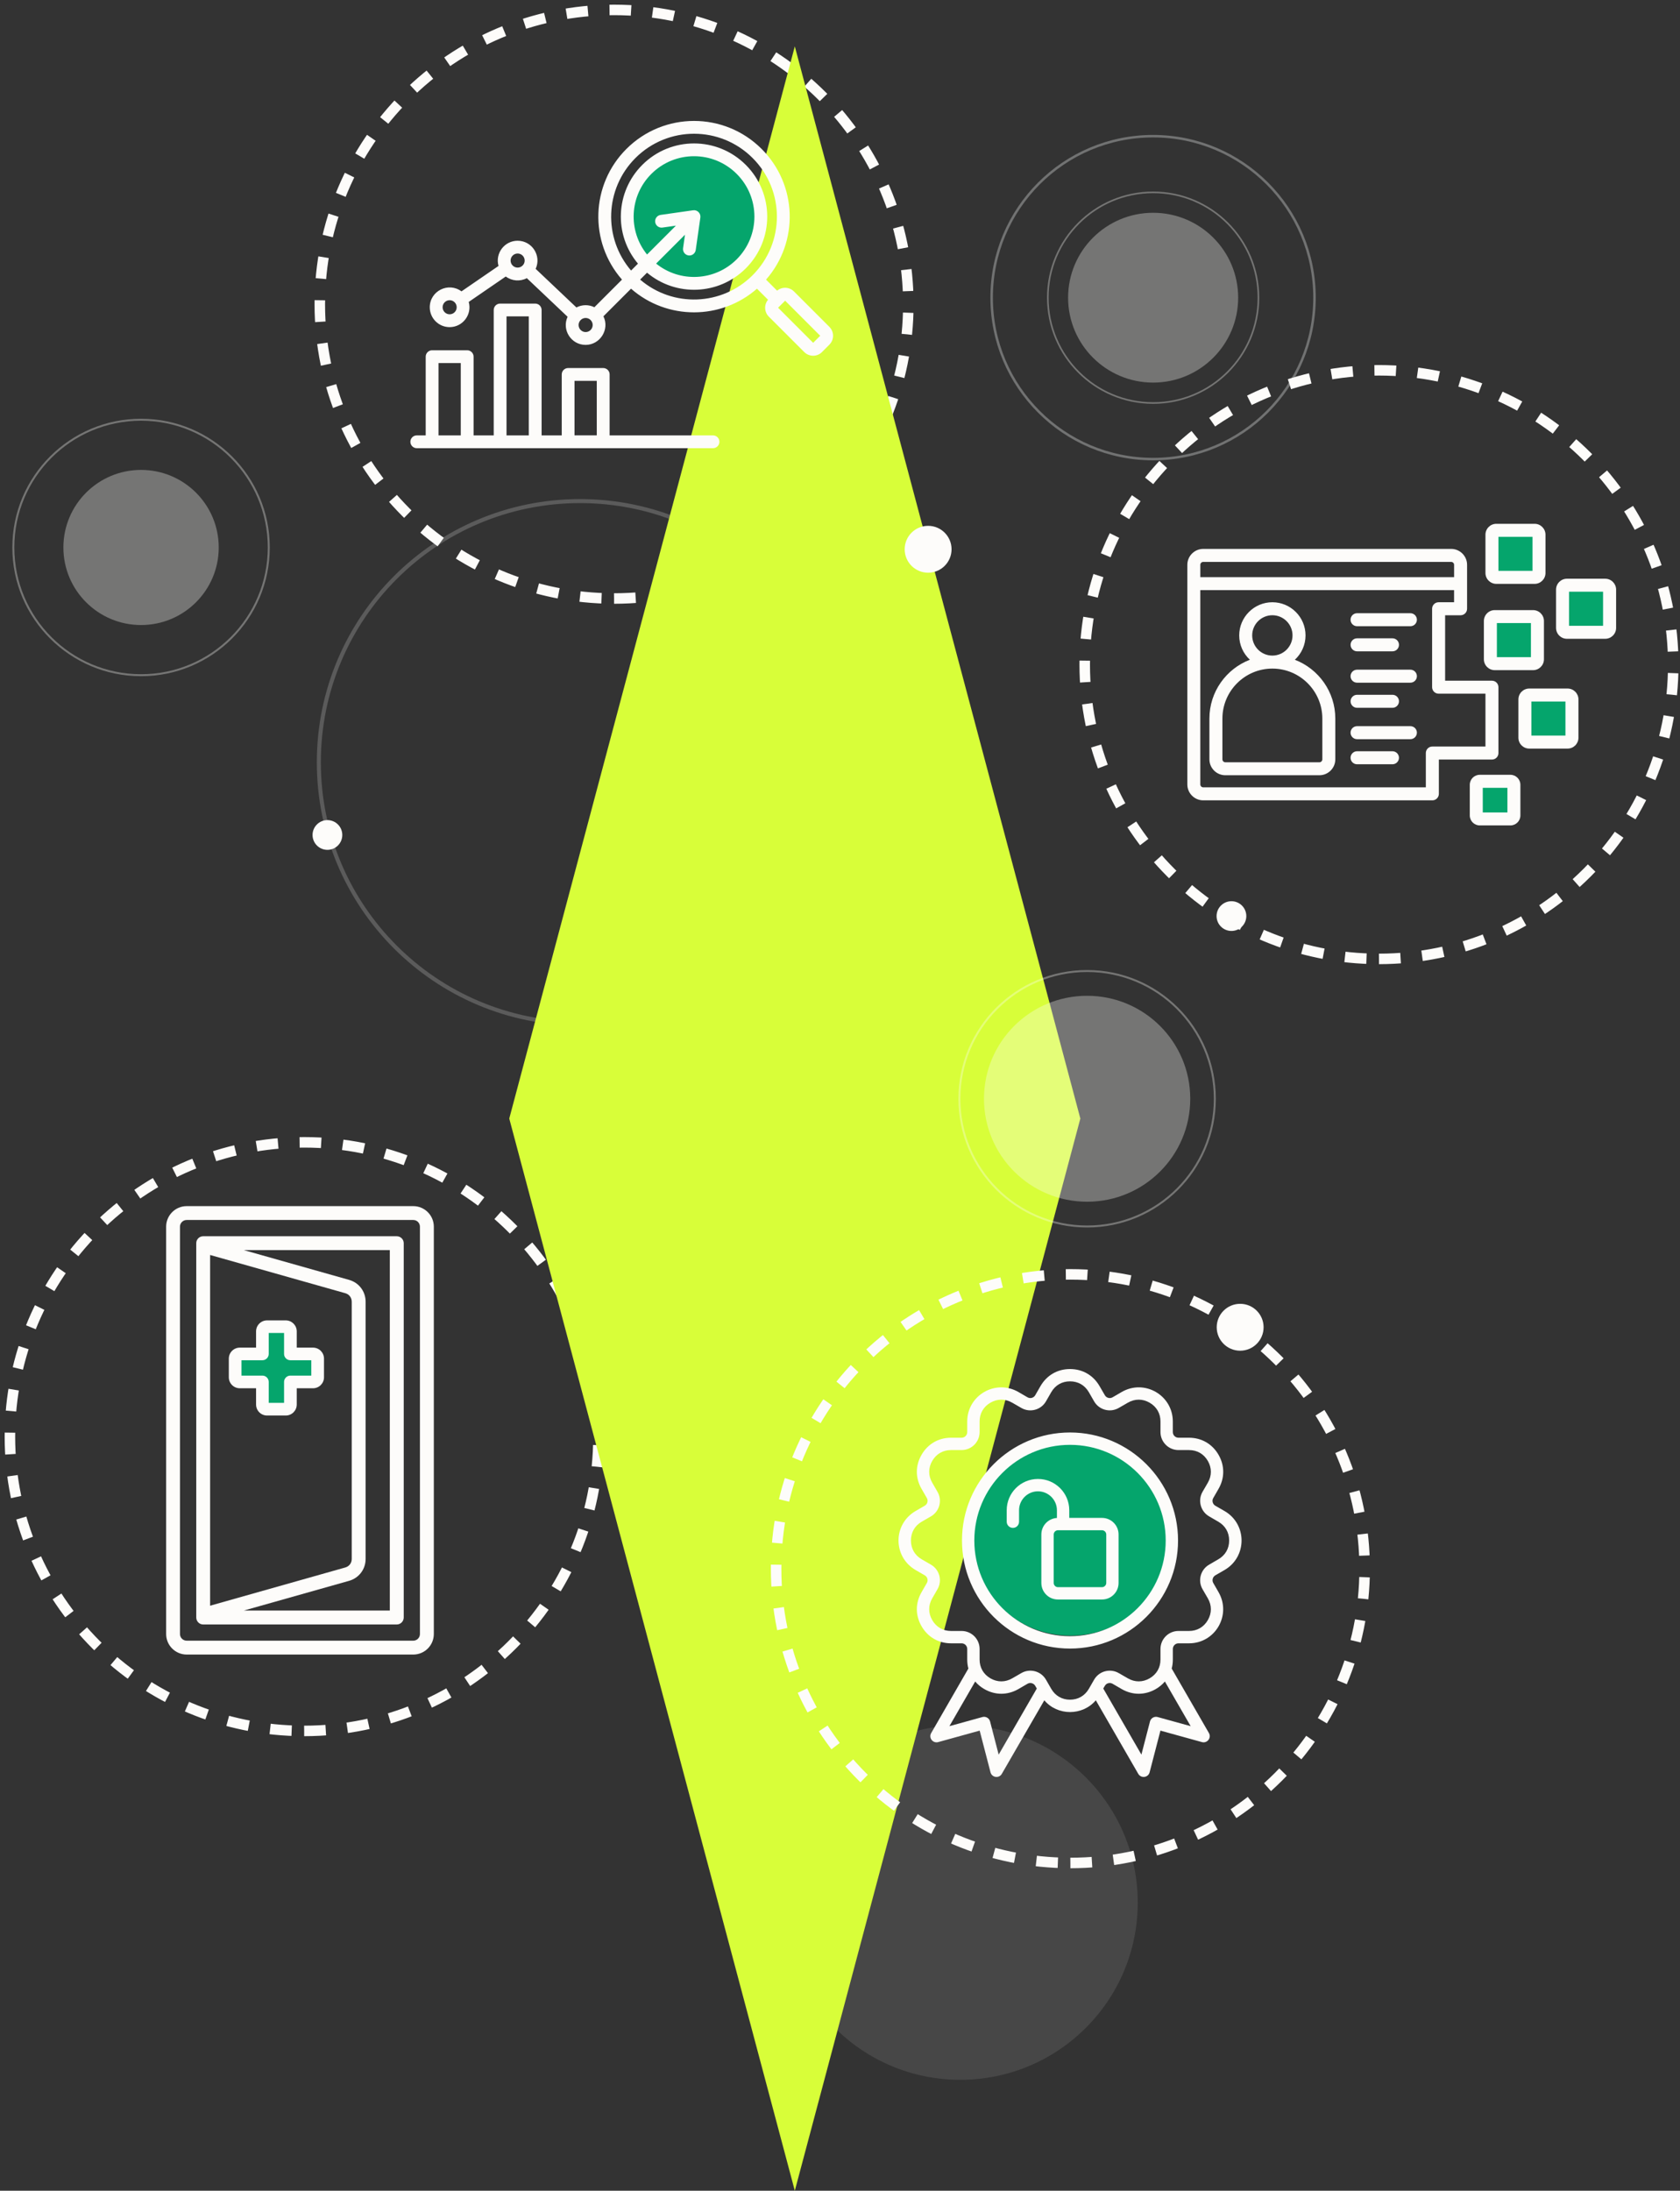 <svg xmlns="http://www.w3.org/2000/svg" width="339" height="442" viewBox="0 0 339 442" fill="none"><rect x="0" y="0" width="339" height="442" fill="#333333" stroke="none"/><path d="M61.378 349.232C94.171 349.232 120.756 322.648 120.756 289.855C120.756 257.061 94.171 230.477 61.378 230.477C28.584 230.477 2 257.061 2 289.855C2 322.648 28.584 349.232 61.378 349.232Z" stroke="#FDFCFA" stroke-width="2.12" stroke-miterlimit="10" stroke-dasharray="4.36 4.36"></path><path d="M123.91 120.756C156.704 120.756 183.288 94.171 183.288 61.378C183.288 28.584 156.704 2 123.91 2C91.117 2 64.532 28.584 64.532 61.378C64.532 94.171 91.117 120.756 123.91 120.756Z" stroke="#FDFCFA" stroke-width="2.12" stroke-miterlimit="10" stroke-dasharray="4.36 4.36"></path><path opacity="0.2" d="M117.042 206.512C146.15 206.512 169.748 182.914 169.748 153.806C169.748 124.697 146.15 101.1 117.042 101.1C87.933 101.1 64.335 124.697 64.335 153.806C64.335 182.914 87.933 206.512 117.042 206.512Z" stroke="#FDFCFA" stroke-width="0.811" stroke-miterlimit="10"></path><path opacity="0.1" d="M193.774 419.622C213.55 419.622 229.581 403.617 229.581 383.873C229.581 364.13 213.55 348.124 193.774 348.124C173.999 348.124 157.968 364.13 157.968 383.873C157.968 403.617 173.999 419.622 193.774 419.622Z" fill="#FDFCFA"></path><path d="M217.998 225.678L160.381 442L102.76 225.678L160.381 9.359L217.998 225.678Z" fill="#D8FE39"></path><path opacity="0.33" d="M232.685 81.312C244.422 81.312 253.936 71.798 253.936 60.061C253.936 48.325 244.422 38.81 232.685 38.81C220.949 38.81 211.435 48.325 211.435 60.061C211.435 71.798 220.949 81.312 232.685 81.312Z" stroke="#FDFCFA" stroke-width="0.328" stroke-miterlimit="10"></path><path opacity="0.33" d="M28.463 136.23C42.696 136.23 54.235 124.692 54.235 110.458C54.235 96.225 42.696 84.686 28.463 84.686C14.229 84.686 2.691 96.225 2.691 110.458C2.691 124.692 14.229 136.23 28.463 136.23Z" stroke="#FDFCFA" stroke-width="0.398" stroke-miterlimit="10"></path><path opacity="0.33" d="M232.685 77.192C242.161 77.192 249.843 69.522 249.843 60.061C249.843 50.6 242.161 42.93 232.685 42.93C223.209 42.93 215.527 50.6 215.527 60.061C215.527 69.522 223.209 77.192 232.685 77.192Z" fill="#FDFCFA"></path><path opacity="0.33" d="M219.365 247.457C233.598 247.457 245.137 235.919 245.137 221.685C245.137 207.452 233.598 195.913 219.365 195.913C205.131 195.913 193.593 207.452 193.593 221.685C193.593 235.919 205.131 247.457 219.365 247.457Z" stroke="#FDFCFA" stroke-width="0.398" stroke-miterlimit="10"></path><path opacity="0.33" d="M219.365 242.461C230.858 242.461 240.175 233.16 240.175 221.685C240.175 210.211 230.858 200.909 219.365 200.909C207.871 200.909 198.554 210.211 198.554 221.685C198.554 233.16 207.871 242.461 219.365 242.461Z" fill="#FDFCFA"></path><path opacity="0.33" d="M28.463 126.107C37.118 126.107 44.135 119.101 44.135 110.459C44.135 101.816 37.118 94.81 28.463 94.81C19.808 94.81 12.791 101.816 12.791 110.459C12.791 119.101 19.808 126.107 28.463 126.107Z" fill="#FDFCFA"></path><path opacity="0.33" d="M232.674 92.625C250.664 92.625 265.249 78.04 265.249 60.05C265.249 42.059 250.664 27.475 232.674 27.475C214.683 27.475 200.099 42.059 200.099 60.05C200.099 78.04 214.683 92.625 232.674 92.625Z" stroke="#F1F2F2" stroke-width="0.502" stroke-miterlimit="10"></path><path d="M216.04 330.005C227.037 330.005 235.951 321.306 235.951 310.576C235.951 299.846 227.037 291.148 216.04 291.148C205.044 291.148 196.129 299.846 196.129 310.576C196.129 321.306 205.044 330.005 216.04 330.005Z" fill="#05A56C"></path><path fill-rule="evenodd" clip-rule="evenodd" d="M223.226 319.376C223.226 319.835 222.836 320.225 222.376 320.225H213.465C213.013 320.225 212.623 319.835 212.623 319.376V309.596C212.623 309.136 213.013 308.746 213.465 308.746H222.376C222.84 308.746 223.226 309.132 223.226 309.596V319.376ZM222.372 306.252H215.762V304.704C215.762 301.225 212.936 298.395 209.446 298.395C205.956 298.395 203.141 301.225 203.141 304.704V307.02C203.141 307.708 203.697 308.268 204.392 308.268C205.087 308.268 205.631 307.708 205.631 307.02V304.704C205.631 302.6 207.346 300.889 209.446 300.889C211.546 300.889 213.272 302.6 213.272 304.704V306.264C211.519 306.368 210.129 307.82 210.129 309.596V319.376C210.129 321.217 211.62 322.715 213.461 322.715H222.372C224.222 322.715 225.712 321.217 225.712 319.376V309.596C225.712 307.754 224.222 306.252 222.372 306.252ZM215.909 330.121C226.554 330.121 235.222 321.461 235.222 310.816C235.222 300.171 226.554 291.511 215.909 291.511C205.264 291.511 196.604 300.171 196.604 310.816C196.604 321.464 205.264 330.121 215.909 330.121ZM215.909 289.017C203.89 289.017 194.114 298.797 194.114 310.816C194.114 322.835 203.886 332.615 215.909 332.615C227.932 332.615 237.712 322.835 237.712 310.816C237.712 298.797 227.928 289.017 215.909 289.017ZM245.828 314.611C247.245 313.796 248.025 312.445 248.025 310.812C248.025 309.179 247.249 307.831 245.828 307.013L243.99 305.947C242.253 304.943 241.658 302.716 242.654 300.99L243.727 299.144C244.538 297.731 244.538 296.171 243.727 294.758C242.909 293.345 241.561 292.565 239.924 292.565H237.793C235.797 292.565 234.168 290.936 234.168 288.936V286.804C234.168 285.171 233.392 283.824 231.971 283.005C230.562 282.191 229.006 282.191 227.589 283.005L225.739 284.071C224.006 285.071 221.778 284.476 220.778 282.739L219.716 280.893C218.898 279.48 217.55 278.7 215.913 278.7C214.276 278.7 212.94 279.48 212.122 280.893L211.06 282.739C210.064 284.472 207.832 285.075 206.098 284.071L204.249 283.005C202.832 282.191 201.276 282.191 199.855 283.005C198.446 283.82 197.67 285.171 197.67 286.804V288.936C197.67 290.936 196.041 292.565 194.033 292.565H191.902C190.272 292.565 188.929 293.345 188.11 294.758C187.292 296.171 187.292 297.731 188.11 299.144L189.172 300.99C190.18 302.723 189.581 304.947 187.848 305.947L185.998 307.013C184.589 307.827 183.813 309.179 183.813 310.812C183.813 312.445 184.589 313.796 185.998 314.611L187.848 315.681C189.581 316.681 190.18 318.908 189.172 320.638L188.11 322.484C187.292 323.897 187.292 325.457 188.11 326.87C188.929 328.283 190.276 329.063 191.902 329.063H194.033C196.041 329.063 197.67 330.692 197.67 332.692V334.823C197.67 336.457 198.446 337.804 199.855 338.623C201.272 339.437 202.828 339.437 204.249 338.623L206.098 337.557C207.824 336.561 210.056 337.148 211.06 338.889L212.122 340.734C212.94 342.148 214.288 342.928 215.913 342.928C217.538 342.928 218.898 342.148 219.716 340.734L220.778 338.889C221.774 337.159 223.998 336.557 225.739 337.557L227.589 338.623C228.998 339.437 230.562 339.437 231.971 338.623C233.388 337.808 234.168 336.457 234.168 334.823V332.692C234.168 330.692 235.797 329.063 237.793 329.063H239.924C241.565 329.063 242.909 328.283 243.727 326.87C244.538 325.457 244.538 323.897 243.727 322.484L242.654 320.638C241.654 318.912 242.249 316.684 243.99 315.681L245.828 314.611ZM240.256 348.271L233.596 346.429C232.921 346.244 232.226 346.649 232.052 347.317L230.318 354.008L222.627 340.68C222.909 340.19 223.071 339.754 223.627 339.603C223.921 339.526 224.237 339.565 224.5 339.715L226.338 340.785C228.523 342.047 231.036 342.047 233.222 340.785C233.936 340.372 234.558 339.854 235.06 339.263L240.26 348.271H240.256ZM201.515 354.008L199.782 347.317C199.608 346.646 198.905 346.244 198.237 346.429L191.577 348.271L196.778 339.263C197.284 339.854 197.89 340.372 198.616 340.785C200.801 342.047 203.303 342.047 205.5 340.785L207.338 339.715C207.878 339.402 208.585 339.592 208.894 340.132L209.21 340.68L201.519 354.008H201.515ZM247.079 304.858L245.229 303.793C244.697 303.48 244.5 302.781 244.82 302.241L245.882 300.395C247.144 298.21 247.144 295.7 245.882 293.515C244.619 291.33 242.446 290.075 239.924 290.075H237.793C237.172 290.075 236.658 289.565 236.658 288.94V286.808C236.658 281.496 230.936 278.187 226.338 280.851L224.5 281.92C223.952 282.233 223.26 282.048 222.944 281.503L221.87 279.658C220.608 277.472 218.446 276.218 215.913 276.218C213.38 276.218 211.226 277.472 209.956 279.658L208.894 281.503C208.577 282.048 207.886 282.233 207.338 281.92L205.5 280.851C200.902 278.194 195.172 281.503 195.172 286.808V288.94C195.172 289.565 194.666 290.075 194.037 290.075H191.905C189.384 290.075 187.218 291.33 185.96 293.515C184.689 295.7 184.689 298.206 185.96 300.395L187.021 302.241C187.338 302.781 187.149 303.48 186.601 303.793L184.763 304.858C180.153 307.526 180.157 314.109 184.763 316.773L186.601 317.839C187.149 318.152 187.338 318.85 187.021 319.391L185.96 321.237C184.689 323.422 184.689 325.928 185.96 328.117C187.222 330.302 189.384 331.557 191.905 331.557H194.037C194.666 331.557 195.172 332.067 195.172 332.692V334.823C195.172 335.457 195.257 336.067 195.404 336.646L187.902 349.661C187.334 350.626 188.238 351.781 189.311 351.487L197.685 349.171L199.871 357.584C200.149 358.657 201.6 358.858 202.153 357.893L210.728 343.055C213.4 346.213 218.423 346.217 221.121 343.055L229.685 357.893C230.249 358.854 231.697 358.661 231.975 357.584L234.16 349.171L242.534 351.487C243.596 351.781 244.5 350.63 243.944 349.661L236.43 336.646C236.588 336.067 236.662 335.457 236.662 334.823V332.692C236.662 332.067 237.175 331.557 237.797 331.557H239.928C245.241 331.557 248.534 325.839 245.886 321.237L244.824 319.391C244.507 318.85 244.704 318.152 245.233 317.839L247.083 316.773C251.677 314.121 251.677 307.511 247.083 304.858H247.079Z" fill="#FDFCFA"></path><path fill-rule="evenodd" clip-rule="evenodd" d="M52.386 272.415L52.922 268.11L58.305 267.774L58.374 272.685L64.559 273.893L64.494 278.063L58.641 278.87L58.034 284.117L52.992 283.781L52.791 279.411L47.343 277.862L47.474 273.623L52.386 272.415Z" fill="#05A56C"></path><path fill-rule="evenodd" clip-rule="evenodd" d="M48.393 280.098H51.671V283.376C51.671 284.608 52.667 285.596 53.891 285.596H57.66C58.884 285.596 59.88 284.608 59.88 283.376V280.098H63.158C64.382 280.098 65.378 279.11 65.378 277.878V274.117C65.378 272.886 64.382 271.897 63.158 271.897H59.88V268.619C59.88 267.399 58.884 266.399 57.66 266.399H53.891C52.664 266.399 51.671 267.399 51.671 268.619V271.897H48.393C47.169 271.897 46.173 272.886 46.173 274.117V277.878C46.173 279.11 47.169 280.098 48.393 280.098ZM48.729 274.442H52.946C53.652 274.442 54.224 273.87 54.224 273.167V268.944H57.32V273.167C57.32 273.87 57.891 274.442 58.598 274.442H62.814V277.542H58.598C57.891 277.542 57.32 278.113 57.32 278.816V283.04H54.224V278.816C54.224 278.113 53.652 277.542 52.946 277.542H48.729V274.442Z" fill="#FDFCFA"></path><path fill-rule="evenodd" clip-rule="evenodd" d="M83.393 243.349H37.672C35.382 243.349 33.525 245.21 33.525 247.496V329.677C33.525 331.966 35.386 333.823 37.672 333.823H83.393C85.683 333.823 87.54 331.962 87.54 329.677V247.496C87.54 245.206 85.679 243.349 83.393 243.349ZM84.737 329.681C84.737 330.422 84.135 331.024 83.393 331.024H37.672C36.923 331.024 36.316 330.422 36.316 329.681V247.5C36.316 246.751 36.919 246.145 37.672 246.145H83.393C84.135 246.145 84.737 246.747 84.737 247.5V329.681Z" fill="#FDFCFA"></path><path fill-rule="evenodd" clip-rule="evenodd" d="M80.065 249.426H40.996C40.227 249.426 39.602 250.048 39.602 250.82V326.352C39.602 327.121 40.224 327.754 40.996 327.754H80.065C80.833 327.754 81.467 327.121 81.467 326.352V250.82C81.467 250.052 80.833 249.426 80.065 249.426ZM42.397 253.206L69.683 260.92C70.463 261.144 70.976 261.816 70.976 262.635V314.549C70.976 315.356 70.459 316.028 69.683 316.252L42.397 323.966V253.206ZM78.66 324.947H49.193L70.444 318.947C72.428 318.383 73.775 316.611 73.775 314.546V262.631C73.775 260.558 72.432 258.793 70.444 258.229L49.193 252.222H78.66V324.947Z" fill="#FDFCFA"></path><path d="M310.422 107.107H300.955V116.505H310.422V107.107Z" fill="#05A56C"></path><path d="M324.388 118.234H315.264V127.288H324.388V118.234Z" fill="#05A56C"></path><path d="M310.218 125.076H301.094V133.852H310.218V125.076Z" fill="#05A56C"></path><path d="M316.577 140.281H307.662V149.057H316.577V140.281Z" fill="#05A56C"></path><path d="M305.519 158.667H297.986V165.647H305.519V158.667Z" fill="#05A56C"></path><path fill-rule="evenodd" clip-rule="evenodd" d="M282.291 152.887C282.291 153.609 281.704 154.199 280.978 154.199H273.836C273.11 154.199 272.523 153.613 272.523 152.887C272.523 152.161 273.11 151.574 273.836 151.574H280.978C281.704 151.574 282.291 152.161 282.291 152.887ZM285.909 147.825C285.909 148.547 285.322 149.138 284.596 149.138H273.836C273.11 149.138 272.523 148.551 272.523 147.825C272.523 147.099 273.11 146.512 273.836 146.512H284.596C285.318 146.512 285.909 147.095 285.909 147.825ZM272.527 141.493C272.527 140.771 273.114 140.18 273.84 140.18H280.982C281.708 140.18 282.295 140.767 282.295 141.493C282.295 142.219 281.708 142.806 280.982 142.806H273.84C273.114 142.806 272.527 142.219 272.527 141.493ZM285.909 136.427C285.909 137.153 285.322 137.74 284.596 137.74H273.836C273.11 137.74 272.523 137.153 272.523 136.427C272.523 135.702 273.11 135.115 273.836 135.115H284.596C285.318 135.115 285.909 135.702 285.909 136.427ZM272.527 130.099C272.527 129.373 273.114 128.787 273.84 128.787H280.982C281.708 128.787 282.295 129.373 282.295 130.099C282.295 130.825 281.708 131.412 280.982 131.412H273.84C273.114 131.412 272.527 130.825 272.527 130.099ZM285.909 125.034C285.909 125.76 285.322 126.346 284.596 126.346H273.836C273.11 126.346 272.523 125.76 272.523 125.034C272.523 124.308 273.11 123.721 273.836 123.721H284.596C285.318 123.721 285.909 124.308 285.909 125.034ZM304.175 163.921H299.202V158.948H304.175V163.921ZM304.777 156.323H298.596C297.484 156.323 296.581 157.226 296.581 158.338V164.524C296.581 165.636 297.484 166.539 298.596 166.539H304.777C305.889 166.539 306.793 165.636 306.793 164.524V158.338C306.793 157.226 305.889 156.323 304.777 156.323ZM315.885 148.412H309.009V141.535H315.885V148.412ZM316.314 138.918H308.584C307.376 138.918 306.391 139.902 306.391 141.115V148.844C306.391 150.053 307.376 151.037 308.584 151.037H316.314C317.523 151.037 318.511 150.053 318.511 148.844V141.115C318.511 139.906 317.523 138.918 316.314 138.918ZM302.048 125.713H308.92V132.586H302.048V125.713ZM301.619 135.211H309.349C310.561 135.211 311.546 134.227 311.546 133.018V125.289C311.546 124.08 310.561 123.095 309.349 123.095H301.619C300.411 123.095 299.426 124.08 299.426 125.289V133.018C299.426 134.227 300.411 135.211 301.619 135.211ZM323.476 126.258H316.608V119.385H323.476V126.258ZM323.909 116.763H316.183C314.974 116.763 313.99 117.748 313.99 118.96V126.69C313.99 127.899 314.974 128.883 316.183 128.883H323.909C325.117 128.883 326.109 127.899 326.109 126.69V118.96C326.109 117.752 325.121 116.763 323.909 116.763ZM302.364 108.304H309.241V115.18H302.364V108.304ZM301.936 117.802H309.665C310.874 117.802 311.858 116.818 311.858 115.609V107.879C311.858 106.667 310.874 105.682 309.665 105.682H301.936C300.727 105.682 299.743 106.667 299.743 107.879V115.609C299.743 116.818 300.727 117.802 301.936 117.802ZM266.828 153.207C266.828 153.528 266.565 153.794 266.241 153.794H247.253C246.929 153.794 246.666 153.528 246.666 153.207V144.979C246.666 139.42 251.191 134.895 256.747 134.895C262.303 134.895 266.828 139.42 266.828 144.979V153.207ZM252.674 128.2C252.674 125.956 254.5 124.13 256.743 124.13C258.986 124.13 260.813 125.953 260.813 128.2C260.813 130.447 258.986 132.273 256.743 132.273C254.5 132.273 252.674 130.447 252.674 128.2ZM261.284 133.111C262.608 131.887 263.438 130.138 263.438 128.2C263.438 124.509 260.434 121.509 256.747 121.509C253.06 121.509 250.056 124.509 250.056 128.2C250.056 130.138 250.886 131.887 252.207 133.111C247.438 134.941 244.041 139.566 244.041 144.976V153.203C244.041 154.972 245.481 156.412 247.249 156.412H266.237C268.006 156.412 269.446 154.972 269.446 153.203V144.976C269.446 139.566 266.048 134.941 261.28 133.111H261.284ZM299.743 150.628V139.956H290.291C289.569 139.956 288.978 139.369 288.978 138.644V122.821C288.978 122.095 289.565 121.509 290.291 121.509H293.411V119.065H242.207V158.265C242.207 158.589 242.469 158.852 242.793 158.852H287.712V151.933C287.712 151.207 288.299 150.62 289.025 150.62H299.743V150.628ZM242.797 113.37H292.828C293.152 113.37 293.415 113.632 293.415 113.957V116.443H242.21V113.957C242.21 113.632 242.473 113.37 242.797 113.37ZM302.364 151.941V138.647C302.364 137.925 301.778 137.339 301.056 137.339H291.604V124.134H294.724C295.449 124.134 296.036 123.547 296.036 122.821V113.957C296.036 112.188 294.596 110.748 292.828 110.748H242.797C241.029 110.748 239.589 112.188 239.589 113.957V158.269C239.589 160.037 241.029 161.477 242.797 161.477H289.029C289.751 161.477 290.341 160.891 290.341 160.165V153.246H301.059C301.781 153.246 302.368 152.659 302.368 151.933L302.364 151.941Z" fill="#FDFCFA"></path><path d="M250.245 272.519C252.857 272.519 254.975 270.401 254.975 267.789C254.975 265.177 252.857 263.059 250.245 263.059C247.633 263.059 245.515 265.177 245.515 267.789C245.515 270.401 247.633 272.519 250.245 272.519Z" fill="#FDFCFA"></path><path d="M187.28 115.551C189.893 115.551 192.01 113.434 192.01 110.821C192.01 108.209 189.893 106.092 187.28 106.092C184.668 106.092 182.551 108.209 182.551 110.821C182.551 113.434 184.668 115.551 187.28 115.551Z" fill="#FDFCFA"></path><path d="M66.069 171.466C67.726 171.466 69.069 170.123 69.069 168.466C69.069 166.809 67.726 165.466 66.069 165.466C64.412 165.466 63.069 166.809 63.069 168.466C63.069 170.123 64.412 171.466 66.069 171.466Z" fill="#FDFCFA"></path><path d="M248.488 187.828C250.145 187.828 251.488 186.485 251.488 184.829C251.488 183.172 250.145 181.829 248.488 181.829C246.831 181.829 245.488 183.172 245.488 184.829C245.488 186.485 246.831 187.828 248.488 187.828Z" fill="#FDFCFA"></path><path d="M278.26 193.469C311.054 193.469 337.638 166.885 337.638 134.091C337.638 101.298 311.054 74.714 278.26 74.714C245.467 74.714 218.882 101.298 218.882 134.091C218.882 166.885 245.467 193.469 278.26 193.469Z" stroke="#FDFCFA" stroke-width="2.12" stroke-miterlimit="10" stroke-dasharray="4.36 4.36"></path><path d="M215.987 375.873C248.78 375.873 275.365 349.289 275.365 316.495C275.365 283.702 248.78 257.117 215.987 257.117C183.193 257.117 156.609 283.702 156.609 316.495C156.609 349.289 183.193 375.873 215.987 375.873Z" stroke="#FDFCFA" stroke-width="2.12" stroke-miterlimit="10" stroke-dasharray="4.36 4.36"></path><path d="M139.601 57.795C147.273 57.795 153.493 51.575 153.493 43.903C153.493 36.231 147.273 30.011 139.601 30.011C131.929 30.011 125.709 36.231 125.709 43.903C125.709 51.575 131.929 57.795 139.601 57.795Z" fill="#05A56C"></path><path fill-rule="evenodd" clip-rule="evenodd" d="M164.083 69.165L157.01 62.088L158.431 60.667L165.504 67.745L164.083 69.165ZM138.925 51.536C139.628 51.633 140.284 51.154 140.389 50.44L141.323 43.888C141.443 43.038 140.713 42.305 139.86 42.424L133.308 43.359C132.601 43.459 132.111 44.115 132.211 44.818C132.312 45.525 132.968 46.015 133.674 45.915L136.389 45.529L130.566 51.351C126.663 46.532 127.01 39.509 131.431 35.089C136.192 30.328 143.898 30.328 148.659 35.089C153.419 39.849 153.419 47.556 148.659 52.316C144.238 56.737 137.196 57.065 132.396 53.181L138.219 47.359L137.833 50.073C137.732 50.779 138.223 51.436 138.929 51.536H138.925ZM129.169 56.409C135.767 62.077 145.671 61.725 151.867 55.529C158.4 48.996 158.4 38.417 151.867 31.884C145.335 25.351 134.756 25.351 128.223 31.884C122.026 38.081 121.675 47.98 127.342 54.583L128.732 53.193C123.821 47.355 124.173 38.699 129.605 33.266C135.377 27.494 144.717 27.498 150.489 33.266C156.261 39.034 156.257 48.378 150.489 54.146C145.06 59.575 136.385 59.907 130.563 55.019L129.173 56.409H129.169ZM118.173 66.996C117.389 66.996 116.752 66.359 116.752 65.575C116.752 64.791 117.389 64.154 118.173 64.154C118.956 64.154 119.594 64.791 119.594 65.575C119.594 66.359 118.956 66.996 118.173 66.996ZM104.451 53.992C103.667 53.992 103.03 53.355 103.03 52.571C103.03 51.787 103.667 51.15 104.451 51.15C105.235 51.15 105.872 51.787 105.872 52.571C105.872 53.355 105.235 53.992 104.451 53.992ZM90.733 63.413C89.949 63.413 89.312 62.776 89.312 61.992C89.312 61.208 89.949 60.571 90.733 60.571C91.516 60.571 92.154 61.208 92.154 61.992C92.154 62.776 91.516 63.413 90.733 63.413ZM167.369 65.957L160.215 58.803C159.288 57.88 157.809 57.814 156.809 58.648L154.578 56.416C161.257 48.799 160.902 37.266 153.694 30.058C146.149 22.513 133.933 22.517 126.393 30.058C119.184 37.266 118.833 48.799 125.509 56.416L119.937 61.988C118.79 61.42 117.443 61.44 116.312 62.034L108.088 54.243C109.3 51.61 107.374 48.571 104.447 48.571C101.794 48.571 99.879 51.115 100.594 53.656L93.119 58.787C90.493 56.83 86.721 58.702 86.721 61.999C86.721 64.208 88.517 66.003 90.725 66.003C93.381 66.003 95.293 63.459 94.582 60.918L102.057 55.787C103.289 56.706 104.941 56.841 106.308 56.123L114.532 63.914C113.319 66.544 115.242 69.586 118.169 69.586C121.095 69.586 123.061 66.447 121.763 63.818L127.335 58.247C134.597 64.609 145.485 64.609 152.748 58.247L154.979 60.478C154.153 61.471 154.203 62.949 155.134 63.88L162.288 71.034C163.277 72.019 164.879 72.023 165.863 71.034L167.361 69.532C168.346 68.548 168.346 66.942 167.361 65.957H167.369ZM88.486 73.254H92.976V87.841H88.486V73.254ZM102.208 63.834H106.698V87.841H102.208V63.834ZM115.929 76.837H120.42V87.837H115.929V76.837ZM143.875 87.841C144.589 87.841 145.169 88.42 145.169 89.134C145.169 89.849 144.589 90.428 143.875 90.428H84.103C83.389 90.428 82.81 89.849 82.81 89.134C82.81 88.42 83.389 87.841 84.103 87.841H85.899V71.965C85.899 71.25 86.478 70.671 87.192 70.671H94.269C94.984 70.671 95.563 71.25 95.563 71.965V87.841H99.625V62.544C99.625 61.83 100.204 61.251 100.918 61.251H107.995C108.709 61.251 109.289 61.83 109.289 62.544V87.841H113.35V75.548C113.35 74.833 113.929 74.254 114.644 74.254H121.721C122.435 74.254 123.014 74.833 123.014 75.548V87.841H143.887H143.875Z" fill="#FDFCFA"></path></svg>